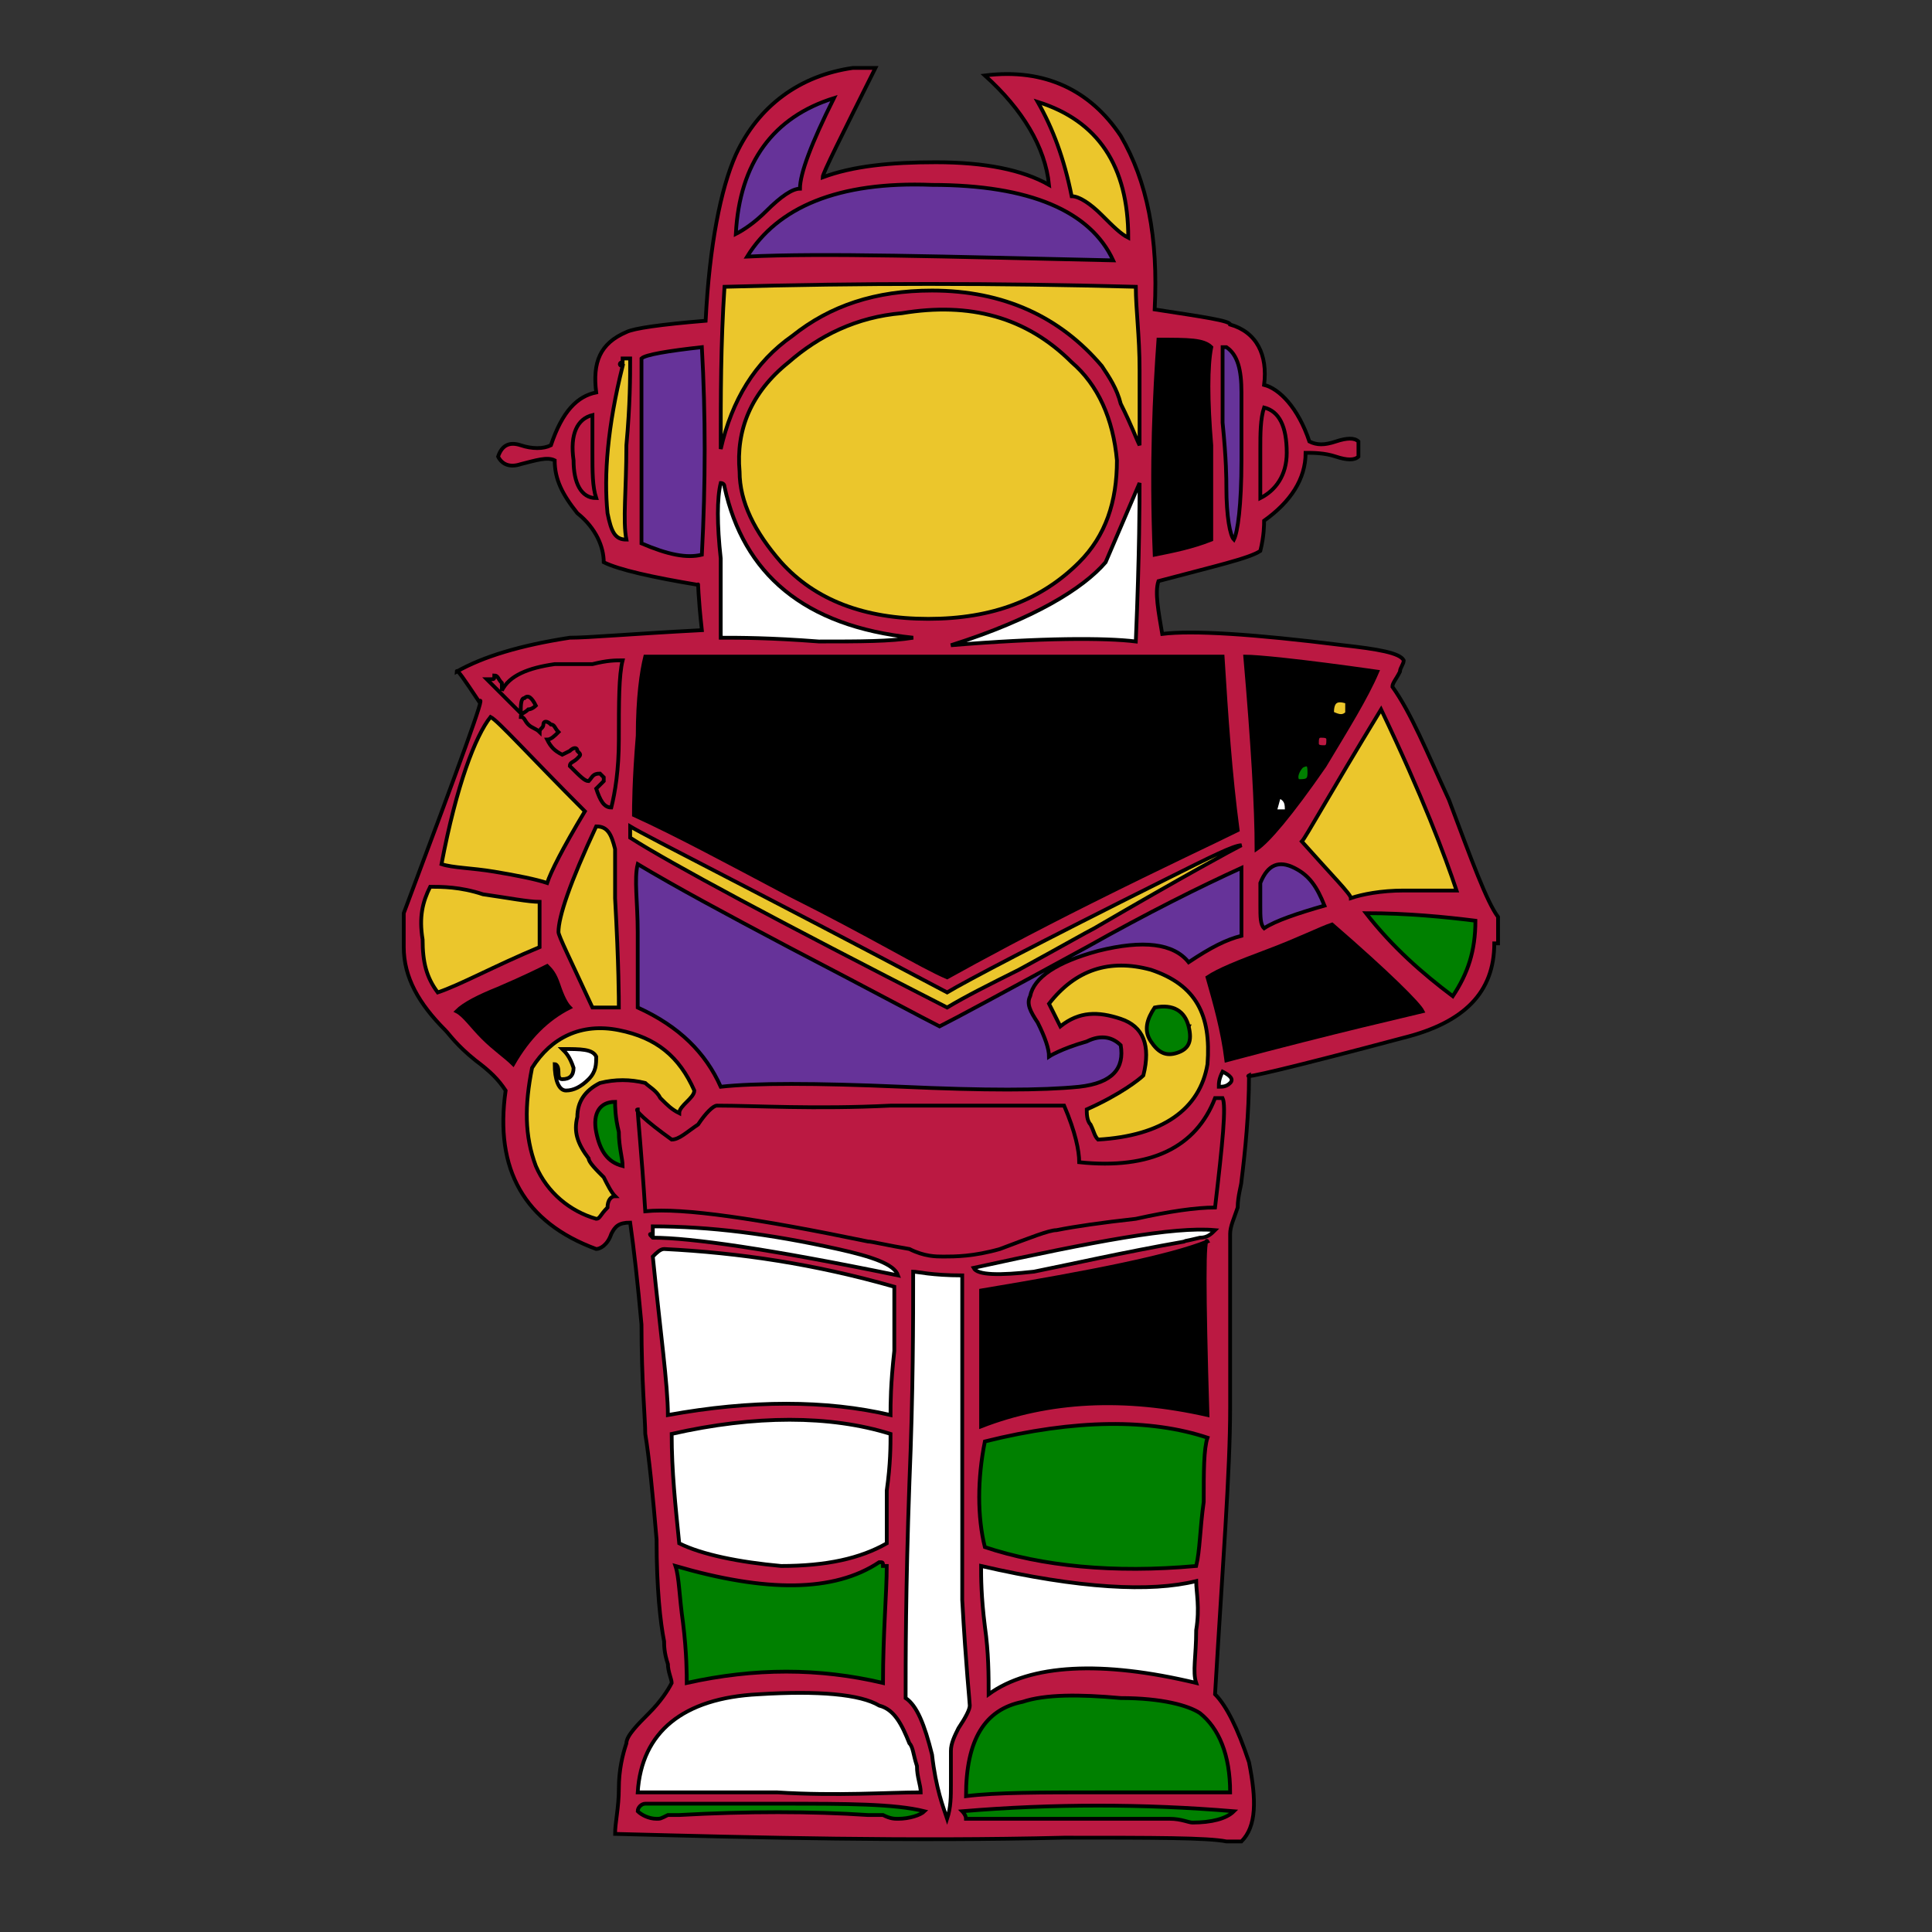 <svg id="th_rob_robot-63" width="100%" height="100%" xmlns="http://www.w3.org/2000/svg" version="1.1" xmlns:xlink="http://www.w3.org/1999/xlink" xmlns:svgjs="http://svgjs.com/svgjs" preserveAspectRatio="xMidYMin slice" data-uid="rob_robot-63" data-keyword="rob_robot-63" viewBox="0 0 512 512" data-colors="[&quot;#bb1942&quot;,&quot;#008000&quot;,&quot;#000000&quot;,&quot;#ffffff&quot;,&quot;#bb1942&quot;,&quot;#bb1942&quot;,&quot;#008000&quot;,&quot;#ffffff&quot;,&quot;#000000&quot;,&quot;#008000&quot;,&quot;#ffffff&quot;,&quot;#ffffff&quot;,&quot;#bb1942&quot;,&quot;#ffffff&quot;,&quot;#008000&quot;,&quot;#ffffff&quot;,&quot;#ffffff&quot;,&quot;#000000&quot;,&quot;#ebc62c&quot;,&quot;#008000&quot;,&quot;#000000&quot;,&quot;#ebc62c&quot;,&quot;#ebc62c&quot;,&quot;#bb1942&quot;,&quot;#bb1942&quot;,&quot;#663399&quot;,&quot;#008000&quot;,&quot;#ebc62c&quot;,&quot;#ebc62c&quot;,&quot;#bb1942&quot;,&quot;#ebc62c&quot;,&quot;#000000&quot;,&quot;#ebc62c&quot;,&quot;#663399&quot;,&quot;#663399&quot;,&quot;#ebc62c&quot;,&quot;#000000&quot;,&quot;#ffffff&quot;,&quot;#ebc62c&quot;,&quot;#ebc62c&quot;,&quot;#ebc62c&quot;,&quot;#ebc62c&quot;,&quot;#ebc62c&quot;,&quot;#bb1942&quot;,&quot;#bb1942&quot;,&quot;#008000&quot;,&quot;#008000&quot;,&quot;#ffffff&quot;,&quot;#ffffff&quot;,&quot;#ffffff&quot;,&quot;#008000&quot;,&quot;#bb1942&quot;,&quot;#ffffff&quot;,&quot;#bb1942&quot;,&quot;#000000&quot;,&quot;#008000&quot;,&quot;#ffffff&quot;,&quot;#ebc62c&quot;,&quot;#ebc62c&quot;,&quot;#bb1942&quot;,&quot;#000000&quot;,&quot;#000000&quot;,&quot;#000000&quot;]"><rect x="0" y="0" width="512" height="512" fill="#333333" stroke="none"/><path id="th_rob_robot-63_44" d="M371 178C371 177 372 176 372 175C371 173 365 172 356 171C332 168 316 167 308 168C307 162 306 157 307 154C322 150 331 148 334 146C335 142 335 139 335 138C342 133 346 127 346 120C348 120 351 120 354 121C357 122 359 122 360 121L360 117C359 116 357 116 354 117C351 118 349 118 347 117C344 108 339 103 335 102C336 94 333 88 326 86C326 85 319 84 306 82C307 63 304 48 297 36C289 24 277 18 261 20C271 29 277 39 278 49C271 45 261 43 248 43C236 43 226 44 218 47C218 46 223 36 232 18L226 18C212 20 201 28 195 41C191 50 188 65 187 85C175 86 168 87 166 88C159 91 157 96 158 104C153 105 149 109 146 118C144 119 141 119 138 118C135 117 133 118 132 121C133 123 135 124 138 123C142 122 145 121 147 122C147 127 149 131 153 136C158 140 160 145 160 149C164 151 173 153 185 155C185 154 185 158 186 167C167 168 156 169 151 169C138 171 128 174 121 178C121 177 123 180 127 186C129 183 122 202 107 242L107 251C107 259 111 266 118 273C119 274 121 277 126 281C130 284 132 286 134 289C131 310 139 324 158 331C159 331 161 330 162 327C163 325 164 324 167 324C168 331 169 340 170 351C170 366 171 376 171 380C172 386 173 396 174 408C174 421 175 430 176 435C176 436 176 438 177 441C177 443 178 445 178 446C177 448 175 451 172 454C169 457 166 460 166 462C165 465 164 469 164 474C164 479 163 483 163 486C201 487 241 488 282 487C306 487 320 487 325 488L329 488C333 484 333 477 331 467C328 458 325 452 322 449C324 415 326 390 326 373C326 341 326 325 326 327C326 325 327 323 328 320C328 317 329 314 329 313C330 305 331 295 331 285C329 286 342 283 372 275C388 271 396 263 396 250L397 250L397 243C394 239 390 228 384 212C378 199 374 189 369 182C369 181 370 180 371 178Z " fill-rule="evenodd" fill="#bb1942" stroke-width="1" stroke="#000000"></path><path id="th_rob_robot-63_0" d="M362 242C373 242 383 243 391 244C391 252 389 258 385 264C377 258 369 251 362 242Z " fill-rule="evenodd" fill="#008000" stroke-width="1" stroke="#000000"></path><path id="th_rob_robot-63_1" d="M320 259C323 257 328 255 336 252C344 249 350 246 353 245C368 258 376 266 377 268C373 269 355 273 325 281C324 273 322 266 320 259Z " fill-rule="evenodd" fill="#000000" stroke-width="1" stroke="#000000"></path><path id="th_rob_robot-63_2" d="M323 288C323 287 323 286 324 284C326 285 327 286 326 287C325 288 324 288 323 288Z " fill-rule="evenodd" fill="#ffffff" stroke-width="1" stroke="#000000"></path><path id="th_rob_robot-63_3" d="M301 323C292 324 285 325 280 326C278 326 273 328 265 331C258 333 253 333 250 333C248 333 245 333 241 331C235 330 231 329 230 329C201 323 181 320 171 321C170 305 169 296 169 294C168 294 171 297 178 302C180 302 182 300 185 298C187 295 189 293 190 293C200 293 216 294 236 293C257 293 272 293 282 293C285 300 286 305 286 308C305 310 317 304 322 291L324 291C325 293 324 303 322 320C317 320 310 321 301 323Z " fill-rule="evenodd" fill="#bb1942" stroke-width="1" stroke="#000000"></path><path id="th_rob_robot-63_4" d="M274 337C265 338 259 338 258 336C290 329 311 325 322 326C321 327 320 328 318 328C314 329 313 329 314 329C297 332 284 335 274 337Z " fill-rule="evenodd" fill="#ffffff" stroke-width="1" stroke="#000000"></path><path id="th_rob_robot-63_5" d="M261 382C285 376 305 376 320 381C319 384 319 390 319 398C318 405 318 411 317 415C295 417 276 415 261 410C259 402 259 392 261 382Z " fill-rule="evenodd" fill="#008000" stroke-width="1" stroke="#000000"></path><path id="th_rob_robot-63_6" d="M262 449C262 444 262 438 261 431C260 423 260 418 260 415C286 421 305 422 317 419C317 422 318 426 317 432C317 439 316 443 317 446C292 440 273 441 262 449Z " fill-rule="evenodd" fill="#ffffff" stroke-width="1" stroke="#000000"></path><path id="th_rob_robot-63_7" d="M260 378C260 374 260 368 260 360C260 350 260 344 260 342C290 337 310 333 320 329C319 327 319 342 320 375C298 370 278 371 260 378Z " fill-rule="evenodd" fill="#000000" stroke-width="1" stroke="#000000"></path><path id="th_rob_robot-63_8" d="M291 475C276 475 264 475 256 476C256 461 261 453 271 451C277 449 286 449 297 450C308 450 315 452 318 454C323 458 326 465 326 475C322 475 311 475 291 475Z " fill-rule="evenodd" fill="#008000" stroke-width="1" stroke="#000000"></path><path id="th_rob_robot-63_9" d="M256 482C256 481 255 480 255 480C279 478 303 478 327 480C325 482 321 483 316 483C315 483 313 482 310 482C307 482 305 482 303 482Z " fill-rule="evenodd" fill="#008000" stroke-width="1" stroke="#000000"></path><path id="th_rob_robot-63_10" d="M247 465C245 457 243 452 240 450C240 440 240 421 241 393C242 369 242 350 242 337C243 337 247 338 255 338C255 342 255 357 255 381C255 399 255 413 255 424C256 442 257 451 257 452C257 453 256 455 254 458C253 460 252 462 252 464C252 465 252 468 252 473C252 476 252 479 251 482C250 479 248 474 247 465Z " fill-rule="evenodd" fill="#ffffff" stroke-width="1" stroke="#000000"></path><path id="th_rob_robot-63_11" d="M180 481C179 481 178 481 177 481C175 482 175 482 174 482C172 482 170 481 169 480C169 479 170 478 171 478C174 478 186 478 208 478C224 478 237 478 245 480C244 481 241 482 238 482C237 482 236 482 234 481C232 481 231 481 230 481C215 480 198 480 180 481Z " fill-rule="evenodd" fill="#008000" stroke-width="1" stroke="#000000"></path><path id="th_rob_robot-63_12" d="M233 452C237 453 239 457 241 462C242 463 242 465 243 468C243 471 244 473 244 475C235 475 222 476 206 475C186 475 174 475 169 475C170 459 181 450 201 449C217 448 228 449 233 452Z " fill-rule="evenodd" fill="#ffffff" stroke-width="1" stroke="#000000"></path><path id="th_rob_robot-63_13" d="M234 446C217 442 200 442 182 446C182 444 182 438 181 430C180 423 180 418 179 415C203 422 221 422 233 414C234 414 234 414 234 415C235 415 235 415 235 415C235 422 234 433 234 446Z " fill-rule="evenodd" fill="#008000" stroke-width="1" stroke="#000000"></path><path id="th_rob_robot-63_14" d="M236 380C236 383 236 388 235 395C235 402 235 406 235 409C228 413 219 415 207 415C196 414 186 412 180 409C179 399 178 390 178 380C200 375 220 375 236 380Z " fill-rule="evenodd" fill="#ffffff" stroke-width="1" stroke="#000000"></path><path id="th_rob_robot-63_15" d="M176 331C196 332 216 335 237 341C237 344 237 350 237 358C236 367 236 372 236 375C219 371 199 371 177 375C177 367 175 353 173 333C174 332 175 331 176 331Z " fill-rule="evenodd" fill="#ffffff" stroke-width="1" stroke="#000000"></path><path id="th_rob_robot-63_16" d="M173 325C188 325 204 327 222 331C231 333 237 335 238 338C204 331 183 328 173 328C172 327 172 327 173 327C173 326 173 325 173 325Z " fill-rule="evenodd" fill="#ffffff" stroke-width="1" stroke="#000000"></path><path id="th_rob_robot-63_17" d="M156 307C156 308 158 310 160 312C161 314 162 316 163 317C162 317 161 318 161 320C159 322 159 323 158 323C151 321 145 316 142 309C139 301 139 293 141 283C146 275 154 271 164 273C174 275 180 280 184 289C184 290 183 291 182 292C181 293 180 294 180 295C178 294 177 293 175 291C174 289 172 288 171 287C167 286 163 286 159 287C155 289 153 292 153 296C152 300 153 303 156 307Z " fill-rule="evenodd" fill="#ebc62c" stroke-width="1" stroke="#000000"></path><path id="th_rob_robot-63_18" d="M158 300C157 295 159 292 163 292C163 293 163 296 164 300C164 304 165 307 165 309C161 308 159 305 158 300Z " fill-rule="evenodd" fill="#008000" stroke-width="1" stroke="#000000"></path><path id="th_rob_robot-63_19" d="M132 262C139 259 143 257 145 256C146 257 147 258 148 261C149 264 150 266 151 267C145 270 140 275 136 282C134 280 131 278 128 275C125 272 123 269 121 268C123 266 127 264 132 262Z " fill-rule="evenodd" fill="#000000" stroke-width="1" stroke="#000000"></path><path id="th_rob_robot-63_20" d="M112 249C111 243 112 239 114 235C117 235 122 235 128 237C135 238 140 239 143 239L143 251C131 256 122 261 116 263C113 259 112 255 112 249Z " fill-rule="evenodd" fill="#ebc62c" stroke-width="1" stroke="#000000"></path><path id="th_rob_robot-63_21" d="M155 215C149 225 146 231 145 234C142 233 137 232 131 231C125 230 120 230 117 229C121 208 126 195 130 190C132 191 140 200 155 215Z " fill-rule="evenodd" fill="#ebc62c" stroke-width="1" stroke="#000000"></path><path id="th_rob_robot-63_22" d="M164 267L157 267C151 254 148 248 148 247C148 243 151 234 158 219C161 219 162 221 163 225C163 226 163 228 163 231L163 238C164 256 164 265 164 267Z " fill-rule="evenodd" fill="#ebc62c" stroke-width="1" stroke="#000000"></path><path id="th_rob_robot-63_23" d="M133 181C133 182 133 182 133 183C135 179 140 177 147 176C149 176 153 176 157 176C161 175 163 175 165 175C164 179 164 186 164 196C164 204 163 210 162 214C160 214 159 212 158 209L160 207C160 206 160 206 160 206C159 205 159 205 159 205C157 205 157 206 156 207C155 207 154 206 151 203C151 202 152 202 153 201C154 200 154 200 153 199C153 198 152 198 151 199L149 200C147 199 146 198 145 196C146 196 147 195 148 194C147 193 147 192 146 192C145 191 144 191 144 192C144 193 143 193 143 194C142 193 141 193 140 192C139 191 139 190 138 190C138 189 139 189 140 188C141 188 142 187 142 187C141 185 140 184 139 185C138 185 138 187 138 189C132 183 129 180 129 180C129 180 129 180 130 180C131 180 131 180 131 179C132 179 132 180 133 181Z " fill-rule="evenodd" fill="#bb1942" stroke-width="1" stroke="#000000"></path><path id="th_rob_robot-63_24" d="M167 219C172 222 200 236 251 263C256 260 275 250 309 233C321 227 327 224 329 224C327 225 314 232 290 246C288 247 281 251 270 257C262 261 256 264 251 267C206 244 178 229 167 222Z " fill-rule="evenodd" fill="#ebc62c" stroke-width="1" stroke="#000000"></path><path id="th_rob_robot-63_25" d="M247 174C283 174 309 174 324 174C325 190 326 205 328 220C322 223 309 229 289 239C273 247 260 254 251 259C244 256 231 248 209 237C192 228 179 221 168 216C168 214 168 207 169 195C169 185 170 178 171 174C189 174 214 174 247 174Z " fill-rule="evenodd" fill="#000000" stroke-width="1" stroke="#000000"></path><path id="th_rob_robot-63_26" d="M170 144L170 95C171 94 177 93 186 92C187 110 187 128 186 147C182 148 177 147 170 144Z " fill-rule="evenodd" fill="#663399" stroke-width="1" stroke="#000000"></path><path id="th_rob_robot-63_27" d="M161 136C160 126 161 113 165 97C164 97 164 96 165 96C165 95 165 95 165 95L167 95C167 100 167 107 166 118C166 130 165 138 166 143C163 143 162 141 161 136Z " fill-rule="evenodd" fill="#ebc62c" stroke-width="1" stroke="#000000"></path><path id="th_rob_robot-63_28" d="M192 129C197 152 213 166 242 169C236 170 228 170 217 170C204 169 196 169 191 169C191 164 191 157 191 148C190 139 190 132 191 128C191 128 192 128 192 129Z " fill-rule="evenodd" fill="#ffffff" stroke-width="1" stroke="#000000"></path><path id="th_rob_robot-63_29" d="M196 125C195 114 199 104 209 96C217 89 227 84 239 83C257 80 272 84 284 96C291 102 295 111 296 122C296 133 293 142 286 149C276 159 263 164 246 164C229 164 216 159 207 149C200 141 196 133 196 125Z " fill-rule="evenodd" fill="#ebc62c" stroke-width="1" stroke="#000000"></path><path id="th_rob_robot-63_30" d="M302 128C302 132 302 146 301 170C293 169 276 169 252 171C274 164 287 156 293 149Z " fill-rule="evenodd" fill="#ffffff" stroke-width="1" stroke="#000000"></path><path id="th_rob_robot-63_31" d="M301 76C301 82 302 89 302 98C302 108 302 115 302 118C301 116 300 113 297 107C296 103 294 100 292 97C281 84 266 77 247 77C232 77 220 81 210 89C200 96 194 106 191 119C191 105 191 91 192 76C228 75 264 75 301 76Z " fill-rule="evenodd" fill="#ebc62c" stroke-width="1" stroke="#000000"></path><path id="th_rob_robot-63_32" d="M212 50C210 50 207 52 203 56C200 59 197 61 195 62C196 43 205 31 221 26C215 38 212 46 212 50Z " fill-rule="evenodd" fill="#663399" stroke-width="1" stroke="#000000"></path><path id="th_rob_robot-63_33" d="M198 68C206 55 222 48 247 49C273 49 289 56 295 69C250 68 218 67 198 68Z " fill-rule="evenodd" fill="#663399" stroke-width="1" stroke="#000000"></path><path id="th_rob_robot-63_34" d="M299 63C297 62 295 60 292 57C289 54 286 52 284 52C282 42 279 34 275 27C291 32 299 44 299 63Z " fill-rule="evenodd" fill="#ebc62c" stroke-width="1" stroke="#000000"></path><path id="th_rob_robot-63_35" d="M321 92C320 97 320 106 321 118C321 130 321 139 321 143C316 145 311 146 306 147C305 123 306 104 307 90C315 90 319 90 321 92Z " fill-rule="evenodd" fill="#000000" stroke-width="1" stroke="#000000"></path><path id="th_rob_robot-63_36" d="M324 92L325 92C328 94 329 98 329 104C329 106 329 109 329 113C329 118 329 121 329 122C329 134 328 141 327 143C326 142 325 137 325 129C325 127 325 122 324 112C324 104 324 99 324 94Z " fill-rule="evenodd" fill="#663399" stroke-width="1" stroke="#000000"></path><path id="th_rob_robot-63_37" d="M278 266C285 257 294 254 305 257C317 261 321 269 320 282C318 294 308 301 291 302C290 301 290 300 289 298C288 297 288 295 288 294C297 290 302 286 303 285C305 277 303 272 297 270C291 268 286 268 281 272C280 270 279 268 278 266Z " fill-rule="evenodd" fill="#ebc62c" stroke-width="1" stroke="#000000"></path><path id="th_rob_robot-63_38" d="M315 255C311 250 303 249 291 252C280 255 274 259 273 264C272 266 273 268 275 271C277 275 278 278 278 280C278 280 281 278 288 276C292 274 295 275 297 277C298 283 295 287 286 288C276 289 261 289 239 288C216 287 200 287 191 288C187 279 180 272 169 267C169 262 169 255 169 247C169 239 168 233 169 229C179 235 192 242 209 251C232 263 245 270 249 272C253 270 266 263 288 251C304 242 318 235 329 230C329 240 329 246 329 248C325 249 321 251 315 255Z " fill-rule="evenodd" fill="#663399" stroke-width="1" stroke="#000000"></path><path id="th_rob_robot-63_39" d="M351 203C342 216 336 223 333 225C333 214 332 197 330 174C333 174 344 175 365 178C362 185 357 193 351 203Z " fill-rule="evenodd" fill="#000000" stroke-width="1" stroke="#000000"></path><path id="th_rob_robot-63_40" d="M343 230C347 232 349 235 351 240C344 242 338 244 335 246C334 245 334 243 334 240C334 237 334 235 334 234C336 229 339 228 343 230Z " fill-rule="evenodd" fill="#663399" stroke-width="1" stroke="#000000"></path><path id="th_rob_robot-63_41" d="M372 236C366 236 361 237 358 238C358 237 353 232 345 223C346 222 352 211 366 188C377 211 383 227 386 236Z " fill-rule="evenodd" fill="#ebc62c" stroke-width="1" stroke="#000000"></path><path id="th_rob_robot-63_42" d="M157 120C157 125 157 129 158 132C154 132 152 128 152 122C151 115 153 111 157 110C157 112 157 115 157 120Z " fill-rule="evenodd" fill="#bb1942" stroke-width="1" stroke="#000000"></path><path id="th_rob_robot-63_43" d="M341 120C341 126 338 130 334 132L334 119C334 115 334 111 335 108C339 109 341 113 341 120Z " fill-rule="evenodd" fill="#bb1942" stroke-width="1" stroke="#000000"></path><path id="th_rob_robot-63_45" d="M309 274C310 274 310 273 311 272C311 271 311 270 311 270C312 270 313 270 313 271C314 272 314 272 315 272C314 274 313 275 311 276C310 276 309 276 308 276L306 276C305 271 307 269 309 269Z " fill-rule="evenodd" fill="#008000" stroke-width="1" stroke="#000000"></path><path id="th_rob_robot-63_46" d="M315 272C314 268 311 266 306 267C304 270 303 273 305 276C307 279 309 280 312 279C315 278 316 276 315 272Z " fill-rule="evenodd" fill="#008000" stroke-width="1" stroke="#000000"></path><path id="th_rob_robot-63_47" d="M153 280C152 280 153 281 156 282C157 285 155 287 153 287Z " fill-rule="evenodd" fill="#ffffff" stroke-width="1" stroke="#000000"></path><path id="th_rob_robot-63_48" d="M152 283C152 285 151 286 149 286C148 286 148 285 148 284C148 282 147 282 147 282C147 286 148 289 150 289C152 289 154 288 156 286C158 284 158 282 158 280C157 278 154 278 149 278C150 279 151 280 152 283Z " fill-rule="evenodd" fill="#ffffff" stroke-width="1" stroke="#000000"></path><path id="th_rob_robot-63_49" d="M339 211C338 214 338 216 337 215C338 215 340 215 341 215C341 213 341 212 339 211Z " fill-rule="evenodd" fill="#ffffff" stroke-width="1" stroke="#000000"></path><path id="th_rob_robot-63_50" d="M344 207C346 207 347 207 347 205C347 203 347 202 345 203C344 204 343 206 344 207Z " fill-rule="evenodd" fill="#008000" stroke-width="1" stroke="#000000"></path><path id="th_rob_robot-63_51" d="M254 210C245 210 238 212 231 217C230 215 228 214 227 213C232 206 240 203 253 203C265 202 274 206 280 212C280 213 279 213 279 214C278 215 278 216 278 216C271 212 263 210 254 210Z " fill-rule="evenodd" fill="#008000" stroke-width="1" stroke="#000000"></path><path id="th_rob_robot-63_52" d="M252 199C238 199 228 204 223 212C223 213 224 215 226 216C228 218 229 219 229 220C244 211 261 211 278 219C282 216 284 213 284 210C277 203 266 199 252 199Z " fill-rule="evenodd" fill="#ffffff" stroke-width="1" stroke="#000000"></path><path id="th_rob_robot-63_53" d="M291 203C292 200 291 199 290 198C289 197 288 197 287 198C286 198 285 199 285 200C285 202 286 203 287 204C287 204 288 203 291 203Z " fill-rule="evenodd" fill="#bb1942" stroke-width="1" stroke="#000000"></path><path id="th_rob_robot-63_54" d="M220 197C218 195 216 195 215 196C214 197 213 199 214 202C214 202 215 202 216 202C217 203 217 203 218 203C219 201 220 200 220 197Z " fill-rule="evenodd" fill="#bb1942" stroke-width="1" stroke="#000000"></path><path id="th_rob_robot-63_55" d="M352 196C352 195 351 195 350 195C349 195 349 196 349 197C349 198 350 198 351 198C352 198 352 197 352 196Z " fill-rule="evenodd" fill="#bb1942" stroke-width="1" stroke="#000000"></path><path id="th_rob_robot-63_56" d="M295 200C294 206 292 208 287 207C284 207 282 205 282 201C282 197 284 194 288 194C293 193 295 195 295 200Z " fill-rule="evenodd" fill="#ffffff" stroke-width="1" stroke="#000000"></path><path id="th_rob_robot-63_57" d="M289 192C284 191 281 193 280 197C279 200 280 203 281 205C283 207 285 208 287 209C290 209 292 209 294 207C296 205 297 203 297 199C296 195 293 192 289 192Z " fill-rule="evenodd" fill="#ebc62c" stroke-width="1" stroke="#000000"></path><path id="th_rob_robot-63_58" d="M357 187C357 187 357 186 357 186C354 185 353 186 353 189C355 190 356 190 357 189C357 188 357 188 357 187Z " fill-rule="evenodd" fill="#ebc62c" stroke-width="1" stroke="#000000"></path><path id="th_rob_robot-63_59" d="M207 207C207 199 207 193 207 189L214 189L210 195C208 197 208 199 209 202C210 195 213 192 216 192C219 191 221 192 222 195C223 197 223 199 222 202C221 204 219 206 217 206C215 207 212 206 210 203C211 208 214 209 219 208C223 206 225 203 225 199C225 199 223 196 220 190C229 189 242 189 259 189C281 189 294 189 297 189C298 201 298 213 297 224C292 224 276 224 251 224C232 224 217 224 207 223Z " fill-rule="evenodd" fill="#bb1942" stroke-width="1" stroke="#000000"></path><path id="th_rob_robot-63_60" d="M304 183L201 183C201 196 201 212 201 230C250 231 284 231 304 229Z " fill-rule="evenodd" fill="#000000" stroke-width="1" stroke="#000000"></path><path id="th_rob_robot-63_61" d="M362 179C360 179 359 179 359 180L362 181Z " fill-rule="evenodd" fill="#000000" stroke-width="1" stroke="#000000"></path><defs id="SvgjsDefs2829" fill="#000000"></defs></svg>